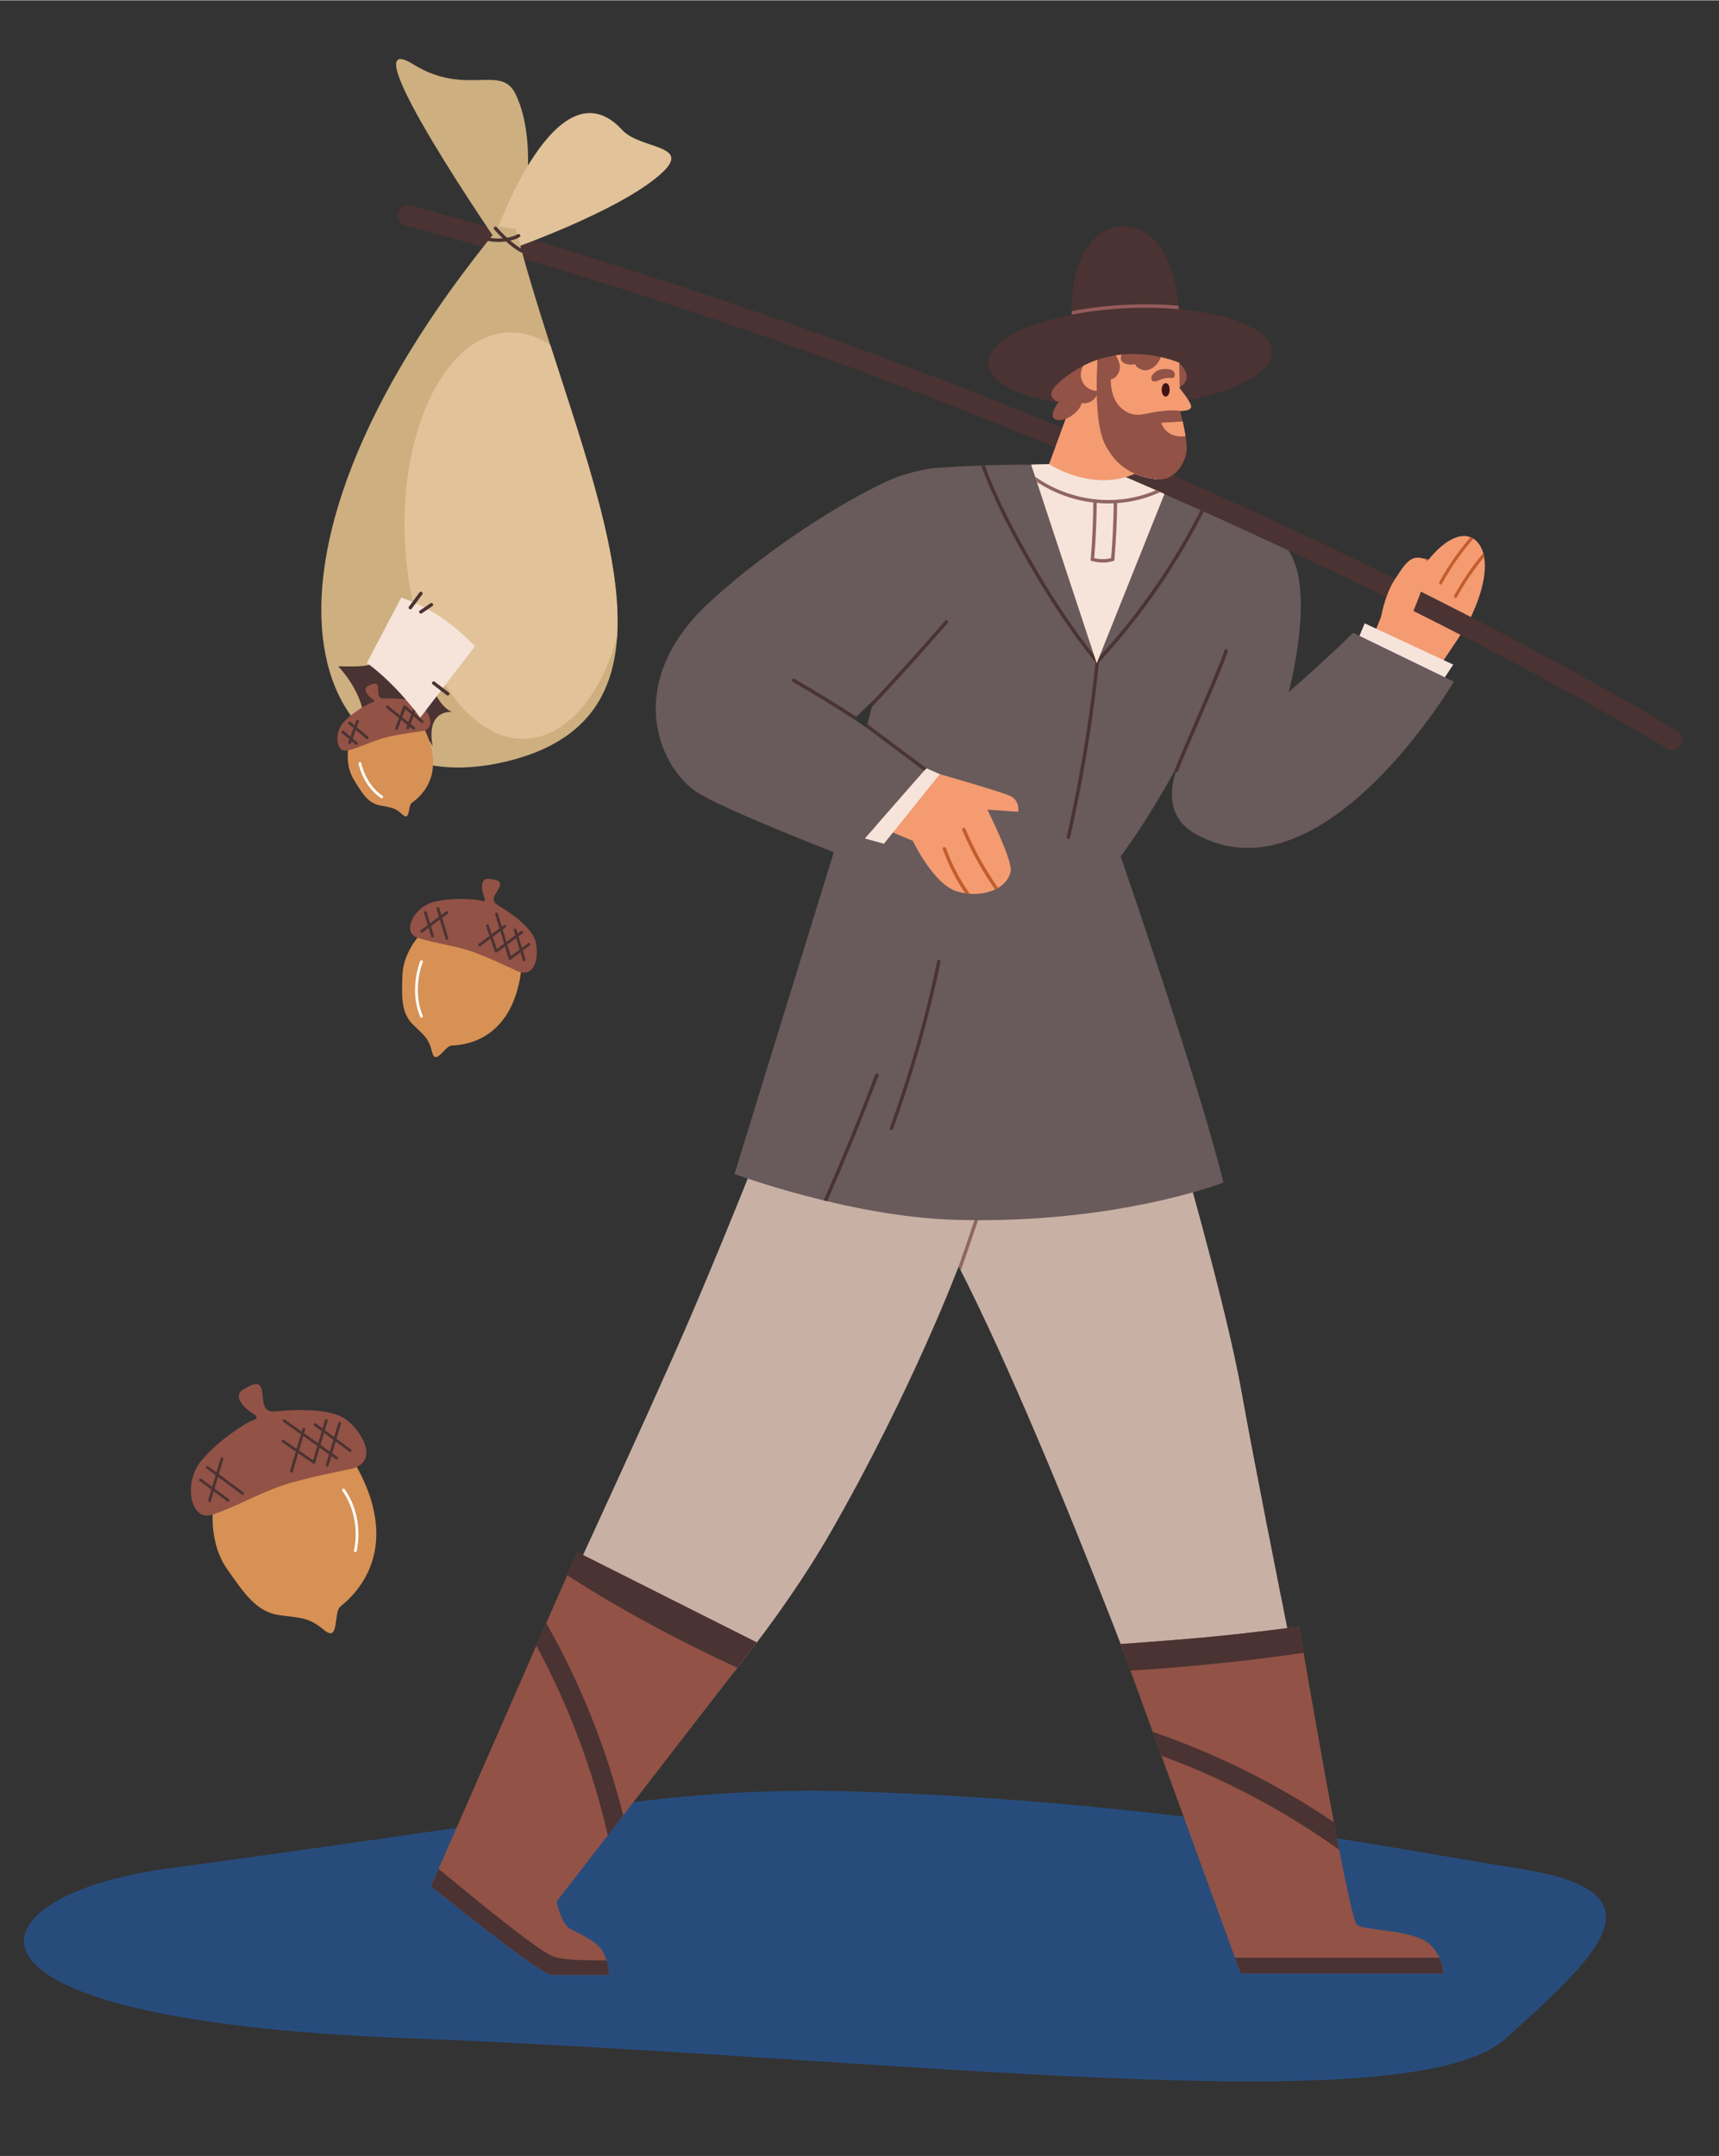 <?xml version="1.0" encoding="utf-8"?>
<svg xmlns="http://www.w3.org/2000/svg" xmlns:xlink="http://www.w3.org/1999/xlink" version="1.1" id="Ebene_1" x="0px" y="0px" viewBox="0 0 500.81 627.91" style="enable-background:new 0 0 500.81 627.91;" xml:space="preserve" width="1440" height="1806">
<rect x="0" y="0" width="500.81" height="627.91" fill="#333333" stroke="none"/>
<style type="text/css">
	.st0{fill:#274C7C;}
	.st1{fill:#C9B0A5;}
	.st2{fill:#906564;}
	.st3{fill:#925246;}
	.st4{fill:#4A3332;}
	.st5{fill:#F49B72;}
	.st6{fill:#C35D2E;}
	.st7{fill:#F6E4DA;}
	.st8{fill:#695A5B;}
	.st9{fill:#3F1415;}
	.st10{fill:#955C5B;}
	.st11{fill:#CDAF80;}
	.st12{fill:#E2C298;}
	.st13{fill:none;stroke:#4A3332;stroke-linecap:round;stroke-miterlimit:10;}
	.st14{fill:#D79154;}
	.st15{fill:none;stroke:#4A3332;stroke-width:0.8;stroke-linecap:round;stroke-miterlimit:10;}
	.st16{fill:none;stroke:#FFFFFF;stroke-width:0.8;stroke-linecap:round;stroke-miterlimit:10;}
</style>
<path class="st0" d="M248.72,521.74c-23.91-0.76-47.85,0.66-71.5,4.14c-34.9,5.14-91.07,13.31-128.31,18.29  c-57.44,7.67-73.96,43.96,69.65,49.44s292.24,25.34,320.25,0s46.67-42.72,3.59-49.44C404.58,538.27,340.42,524.65,248.72,521.74z"/>
<path class="st1" d="M325.32,271.45c0,0,29.31,94.39,36.35,133.67s25.65,129.57,25.65,129.57h-39.87c0,0-38.84-108.46-68.15-165.92  c0,0-13.46,35.82-37.09,77.1c-14.73,25.73-36.38,52.25-58.22,74.87c0,0-24.53-10.63-35.67-21.48c0,0,29.82-63.65,48.15-104.99  c18.33-41.33,39.44-97.32,39.44-97.32L325.32,271.45z"/>
<path class="st2" d="M289.55,340.92c-3.01,9.76-6.23,19.45-9.63,29.07c-0.21-0.41-0.41-0.82-0.62-1.22c0,0-0.01,0.03-0.04,0.1  c3.29-9.35,6.4-18.76,9.33-28.22C288.78,340.04,289.74,340.3,289.55,340.92z"/>
<path class="st3" d="M326.51,478.79l34.96,95.96h59.02c0,0-0.29-7.82-7.13-10.36c-6.84-2.54-15.54-2.25-17.98-3.71  c-2.44-1.47-16.9-86.96-16.9-86.96s-14.26,1.93-28.13,3.2C340.79,477.79,326.51,478.79,326.51,478.79z"/>
<path class="st3" d="M220.51,478.33l-58.37,75.51c0,0,1.37,6.06,3.42,7.52c2.05,1.47,8.06,3.52,9.97,6.89  c1.91,3.37,1.91,6.89,1.91,6.89s-13.78,0-16.86,0c-3.08,0-35.03-25.8-35.03-25.8l42.65-97.32L220.51,478.33z"/>
<path class="st4" d="M220.51,478.33l-5.71,7.37c-16.77-7.75-33.16-16.44-49.56-26.94l2.95-6.74L220.51,478.33z"/>
<path class="st4" d="M177.43,575.14c0,0-13.78,0-16.85,0s-35.03-25.8-35.03-25.8l2.21-5.04c12.33,10.14,28.45,23.36,33.12,25.37  c2.71,1.16,8.41,1.28,15.81,1.27C177.43,573.26,177.43,575.14,177.43,575.14z"/>
<path class="st4" d="M379.78,481.36c-16.29,2.38-33.94,4.18-50.45,5.18l-2.82-7.75c0,0,14.27-1,23.83-1.88  c13.87-1.27,28.13-3.2,28.13-3.2S378.97,476.61,379.78,481.36z"/>
<path class="st4" d="M390.16,538.72c-15.86-11.34-33.46-20.67-51.79-27.39l-2.53-6.95c18.55,6.35,36.5,15.3,52.78,26.33  C389.14,533.47,389.65,536.16,390.16,538.72z"/>
<path class="st4" d="M181.57,528.7l-4.5,5.81c-4.37-19.16-11.44-37.94-20.82-55.24l2.9-6.59  C169.05,490.12,176.69,509.19,181.57,528.7z"/>
<path class="st5" d="M395.11,189.82l5.23-5.25c0,0,5.71-14.46,8.69-18.96c2.98-4.49,7.17-2.67,7.17-2.67s4.88-6.56,9.98-6.9  c5.11-0.34,10.17,6.79,2.47,23.35c-3.35,7.2-16.3,23.03-26.62,42.9C393.63,238.51,395.11,189.82,395.11,189.82z"/>
<path class="st6" d="M428.42,156.4c0.28,0.11,0.56,0.25,0.83,0.42c-3.56,4.01-6.56,8.46-9.19,13.14c-0.28,0.51-1.01-0.03-0.73-0.53  C421.92,164.79,424.91,160.38,428.42,156.4z"/>
<path class="st6" d="M415.2,162.68c0.46,0.08,0.79,0.2,0.93,0.25c-1.77,2.49-3.4,5.08-4.89,7.76c-0.29,0.51-1.02-0.03-0.73-0.53  C411.94,167.57,413.5,165.07,415.2,162.68z"/>
<path class="st6" d="M432.13,161.05c0.1,0.35,0.19,0.71,0.26,1.11c-3.04,3.64-5.66,7.6-7.99,11.75c-0.29,0.51-1.02-0.03-0.74-0.53  C426.1,169,428.89,164.84,432.13,161.05z"/>
<polygon class="st7" points="415.83,205.02 423.38,193.49 397.58,181.47 394.39,189.19 "/>
<path class="st8" d="M335.61,139.3c-1.36-0.21-2.65-0.53-3.87-0.98C333.03,138.62,334.32,138.95,335.61,139.3z"/>
<path class="st8" d="M423.56,198.47c0,0-38.48,65.23-75.39,44.28c-9.93-5.64-6.6-16.37-4.35-21.32c-2.69,5.1-9.18,16.86-17.33,27.96  c0,0,22.77,65.65,29.95,94.98c0,0-31.49,12.27-78.46,10.84c-30.55-0.94-64-13.34-64-13.34l30.26-98.02l27.6-107.56  c0,0,13.66-1.17,28.92-1.03c1.76,0.02,3.53,0.05,5.31,0.1c4.94,0.15,9.89,0.46,14.47,1.01c0.74,0.09,1.47,0.18,2.2,0.29  c2.57,0.36,5.11,0.81,7.63,1.36c-0.81,0.34-1.62,0.63-2.43,0.86c2.98,1.28,5.93,2.56,8.84,3.83c0.41,0.18,0.82,0.36,1.23,0.54  c0.41,0.18,0.81,0.36,1.22,0.54c3.58,1.57,7.1,3.13,10.57,4.69c0.31,0.13,0.61,0.27,0.91,0.4c8.54,3.83,16.73,7.6,24.57,11.28  c8.23,11.49,0.16,41.36,0.16,41.36c13.96-12.31,18.78-17.29,18.78-17.29L423.56,198.47z"/>
<path class="st4" d="M341.64,138.31c-1.03,0.72-2.24,1.19-3.64,1.23h-0.09c-0.29,0.01-0.59-0.01-0.89-0.04  c-0.48-0.05-0.95-0.12-1.41-0.2c-1.36-0.21-2.65-0.53-3.87-0.98c-0.37-0.12-0.73-0.27-1.09-0.43c-0.09,0.05-0.18,0.09-0.27,0.13  h-0.01c-0.81,0.34-1.62,0.63-2.43,0.86c-1.72-0.74-3.45-1.48-5.2-2.22c-5.01-2.14-10.12-4.29-15.32-6.44  c-54.32-22.5-118.61-45.68-189.33-64.65c-1.59-0.43-2.54-2.07-2.11-3.66c0.43-1.6,2.07-2.54,3.67-2.12  c70.89,19.01,135.34,42.24,189.83,64.8c1.24,0.51,2.47,1.02,3.69,1.53c3.06,1.28,6.08,2.55,9.07,3.82  c3.54,1.49,7.03,2.99,10.47,4.47c0.67,0.3,1.34,0.59,2.01,0.88C337.05,136.3,339.36,137.31,341.64,138.31z"/>
<path class="st4" d="M489.67,216.96c-0.54,0.88-1.47,1.38-2.43,1.42c-0.57,0.02-1.16-0.12-1.69-0.45  c-0.79-0.49-41.83-25.68-110.27-57.77c-7.84-3.68-16.03-7.45-24.57-11.28c-0.3-0.13-0.6-0.27-0.91-0.4  c-3.47-1.56-6.99-3.12-10.57-4.69c-0.41-0.18-0.81-0.36-1.22-0.54c-0.41-0.18-0.82-0.36-1.23-0.54c-2.91-1.27-5.86-2.55-8.84-3.83  c0.81-0.23,1.62-0.52,2.43-0.86h0.01c0.09-0.04,0.18-0.08,0.27-0.13c0.36,0.16,0.72,0.31,1.09,0.43c1.22,0.45,2.51,0.77,3.87,0.98  c0.46,0.08,0.93,0.15,1.41,0.2c0.3,0.03,0.6,0.05,0.89,0.04H338c1.4-0.04,2.61-0.51,3.64-1.23  c90.31,39.67,146.15,73.96,147.07,74.53C490.11,213.71,490.54,215.56,489.67,216.96z"/>
<path class="st4" d="M325.67,65.92c7.9-0.86,15.76,5.33,17.58,22.13c1.82,16.8-4.77,31.33-12.66,32.18  c-7.89,0.86-16.27-8.8-18.09-25.6C310.68,77.83,317.77,66.78,325.67,65.92z"/>
<ellipse transform="matrix(0.999 -0.044 0.044 0.999 -4.258 14.584)" class="st4" cx="329.23" cy="104.03" rx="41.33" ry="14.38"/>
<path class="st3" d="M343.54,105.56c0,0,4.77,4.28,0.19,7.1C343.73,112.66,340.96,109.56,343.54,105.56z"/>
<path class="st4" d="M319.74,186.5c-1.62,19.24-4.72,38.32-8.95,57.15c-0.14,0.63,0.82,0.89,0.96,0.27  c4.25-18.92,7.35-38.09,8.98-57.42C320.79,185.86,319.79,185.86,319.74,186.5L319.74,186.5z"/>
<path class="st4" d="M320.17,192.85l-0.01,0.01c-0.1,0.33-0.52,0.55-0.8,0.21c-7.5-9.12-13.96-19.13-19.83-29.36  c-5.2-9.04-10.08-18.41-13.69-28.22c0.34-0.01,0.69-0.02,1.04-0.04c3.59,9.65,8.4,18.86,13.51,27.75  c5.73,9.98,12.01,19.78,19.3,28.69c0.12,0.16,0.25,0.31,0.38,0.47C320.2,192.52,320.22,192.69,320.17,192.85z"/>
<path class="st4" d="M350.71,148.88c-8.08,15.98-18.36,30.78-30.55,43.97l-0.06,0.06c-0.17,0.19-0.39,0.19-0.56,0.09  c-0.01-0.01-0.03-0.02-0.05-0.03c-0.18-0.13-0.29-0.38-0.2-0.61c0.03-0.06,0.06-0.11,0.11-0.16c0.1-0.1,0.19-0.21,0.28-0.31  c0.19-0.2,0.37-0.4,0.55-0.61c11.77-12.87,21.71-27.28,29.57-42.8C350.11,148.61,350.41,148.75,350.71,148.88z"/>
<path class="st5" d="M339.23,143.79l-19,47.49l-0.69,1.72l-0.02,0.06l-0.03-0.09l-0.2-0.61l-14.71-44.54l-0.63-1.93l-1.84-5.57  l-0.51-1.53l-1.16-3.52l0.32-0.01l4.88-0.17l1.78-4.87l2.06-5.63l2.01-5.44v-0.03l0.8-2.19l7.46,2.43l16.31,5.32l-3.35,9.73  l-0.43,1.23l-0.61,1.78c1.36,0.41,4.22,1.39,6.33,2.12h-0.09c-0.29,0.01-0.59-0.01-0.89-0.04c-0.48-0.05-0.95-0.12-1.41-0.2  c-1.36-0.21-2.65-0.53-3.87-0.98c-0.37-0.12-0.73-0.27-1.09-0.43c-0.09,0.05-0.18,0.09-0.27,0.13h-0.01  c-0.81,0.34-1.62,0.63-2.43,0.86c2.98,1.28,5.93,2.56,8.84,3.83c0.41,0.18,0.82,0.36,1.23,0.54  C338.42,143.43,338.82,143.61,339.23,143.79z"/>
<path class="st7" d="M337.91,139.54c-0.29,0.01-0.59-0.01-0.89-0.04c-0.48-0.05-0.95-0.12-1.41-0.2c-1.36-0.21-2.65-0.53-3.87-0.98  c-0.37-0.12-0.73-0.27-1.09-0.43c0.34-0.14,0.68-0.3,1.02-0.47L337.91,139.54z"/>
<path class="st7" d="M339.23,143.79l-19,47.49l-0.69,1.72l-0.02,0.06l-0.03-0.09l-0.2-0.61l-14.71-44.54l-0.63-1.93l-1.84-5.57  l-0.51-1.53l-1.16-3.52l0.32-0.01l4.88-0.17c0,0,0.15,0.1,0.43,0.27c2.1,1.27,11.64,6.52,21.87,3.52c2.98,1.28,5.93,2.56,8.84,3.83  c0.41,0.18,0.82,0.36,1.23,0.54C338.42,143.43,338.82,143.61,339.23,143.79z"/>
<path class="st5" d="M327.86,135.27L327.86,135.27c-9.46-1.81-16.25-7.02-16.37-15.95l-0.15-11.55  c-0.12-8.92,7.02-16.25,15.95-16.37l0,0c8.92-0.12,16.13,5.23,16.25,14.15l0.27,13.34C343.93,127.82,340.32,137.77,327.86,135.27z"/>
<path class="st5" d="M343.51,112.8c0,0,3.68,4.33,3.52,5.67c-0.15,1.33-3.67,1.15-3.67,1.15L343.51,112.8z"/>
<path class="st3" d="M329.65,99.96c0,0-2.71,1.65-3.09,3.9c-0.38,2.26,3.21,2.57,4.17,2.05c0,0,0.03,1.11,2.15,1.74  c2.12,0.62,4.72-1.44,5.4-4.08S329.65,99.96,329.65,99.96z"/>
<path class="st3" d="M311.36,109.06c0,0-4.01,2.78-4.89,4.75c-0.88,1.97,1.33,3.31,2.09,2.99c0,0-3.37,4.18-1.1,5.27  c2.28,1.09,6.94-1.82,7.67-4.74c0,0,6.08,1.32,5.29-8.87c-0.41-5.34-1.36-8.04-1.36-8.04L311.36,109.06z"/>
<path class="st5" d="M323.89,111.14c-1.17,2.35-4.03,3.3-6.38,2.13c-2.35-1.17-3.3-4.03-2.13-6.38c1.17-2.35,4.03-3.3,6.38-2.13  C324.11,105.94,325.06,108.8,323.89,111.14z"/>
<path class="st3" d="M345.71,131.29c-0.24,2.15-1.62,5.3-4.07,7.02c-1.03,0.72-2.24,1.19-3.64,1.23h-0.09  c-0.29,0.01-0.59-0.01-0.89-0.04c-0.48-0.05-0.95-0.12-1.41-0.2c-1.36-0.21-2.65-0.53-3.87-0.98c-0.37-0.12-0.73-0.27-1.09-0.43  c-1.7-0.73-3.26-1.72-4.66-3.03h-0.01l-0.01-0.01c-1.41-1.32-2.64-2.92-3.73-4.91c-0.06-0.1-0.11-0.21-0.17-0.31  c-1.32-2.49-2-6.26-2.32-10.27c-0.5-6.41-0.08-13.46,0.09-16.92l3.76-1.04c0,0,3.36,3.83,2.55,6.37c-0.81,2.54-2.51,2.64-2.51,2.64  s-0.37,5.64,3.3,8.6c3.68,2.97,6.5,1.26,10.72,0.74c4.54-0.56,6.15-0.15,6.15-0.15S346.07,128.04,345.71,131.29z"/>
<path class="st4" d="M343.54,105.56c0,0-17.05-7.58-32.18,3.5c0,0-8.41,1.52-8.4-3.03c0.01-4.55,10.85-11.93,10.85-11.93l12.69-3.68  c0,0,15.29,2.49,15.65,2.62C342.51,93.18,356.83,102.89,343.54,105.56z"/>
<path class="st4" d="M420.49,574.75h-59.02l-1.68-4.59h59.54C420.41,572.59,420.49,574.75,420.49,574.75z"/>
<path class="st4" d="M255.95,313.21c-4.68,12.33-9.68,24.53-14.99,36.6c-0.33-0.08-0.66-0.16-0.98-0.24  c5.32-12.07,10.31-24.28,15-36.62C255.21,312.35,256.17,312.61,255.95,313.21z"/>
<path class="st4" d="M357.69,189.65c-1.65,5.45-12.72,30-14.69,35.34c-0.52-0.45-0.81-0.69-0.81-0.69  c1.91-5.2,12.92-29.61,14.53-34.91C356.91,188.77,357.87,189.03,357.69,189.65z"/>
<path class="st3" d="M339.09,110.15c1.07-0.25,1.82-0.15,2.59-0.16c0.71-0.01,0.9-1.66-0.12-2.19c-1.02-0.53-2.66-0.5-3.86-0.15  c-0.98,0.29-2.36,1.46-2.28,2.45c0.07,0.99,0.98,1.07,1.7,0.78C337.94,110.57,338.38,110.32,339.09,110.15z"/>
<path class="st9" d="M340.77,113.45c0,1.16-0.53,1.97-1.17,1.97c-0.64,0-1.15-0.82-1.15-1.98c0-1.16,0.54-1.94,1.17-1.93  C340.27,111.51,340.78,112.29,340.77,113.45z"/>
<path class="st4" d="M260.18,328.74c5.78-15.87,10.4-32.12,13.83-48.65c0.13-0.63-0.83-0.9-0.96-0.27  c-3.43,16.53-8.05,32.79-13.83,48.65C259,329.08,259.96,329.34,260.18,328.74L260.18,328.74z"/>
<path class="st10" d="M343.33,88.96c-4.72-0.42-9.68-0.51-14.78-0.29c-5.72,0.25-11.24,0.89-16.32,1.88c0,0.33,0.01,0.67,0.04,1  c4.99-0.97,10.51-1.63,16.33-1.89c5.21-0.23,10.21-0.1,14.82,0.3C343.41,89.63,343.37,89.3,343.33,88.96z"/>
<path class="st2" d="M318.52,146.06c-0.04,5.6-0.28,11.2-0.76,16.79c-0.06,0.64,0.95,0.64,1,0c0.48-5.58,0.72-11.18,0.76-16.79  C319.53,145.41,318.53,145.41,318.52,146.06L318.52,146.06z"/>
<path class="st2" d="M318.13,163.33c1.97,0.56,4.22,0.61,6.18,0c0.61-0.19,0.35-1.16-0.27-0.96c-1.8,0.56-3.84,0.52-5.65,0  C317.78,162.18,317.51,163.15,318.13,163.33L318.13,163.33z"/>
<path class="st2" d="M324.47,146.27c-0.06,5.54-0.32,11.06-0.79,16.58c-0.05,0.64,0.95,0.64,1,0c0.47-5.52,0.73-11.04,0.79-16.58  C325.47,145.62,324.47,145.62,324.47,146.27L324.47,146.27z"/>
<path class="st2" d="M338.01,143.25c-3.2,1.46-6.62,2.47-10.14,2.96c-9.02,1.25-18.2-0.97-25.76-5.89l-0.51-1.53  c7.71,5.4,17.37,7.8,26.75,6.35c2.92-0.45,5.75-1.28,8.43-2.43C337.19,142.89,337.6,143.07,338.01,143.25z"/>
<path class="st5" d="M345.4,126.96c-0.06,0-0.13,0.01-0.2,0.02c-5.68,0.62-6.89-3.92-6.89-3.92l6.25-0.4  C344.85,123.95,345.17,125.48,345.4,126.96z"/>
<path class="st8" d="M271.85,136.29c0,0-7.06,0.79-13.71,3.92c-13.19,6.21-33.9,19.08-51.23,34.92  c-26.36,24.1-14.56,49.85-2.46,56.41c12.1,6.56,42.62,18.21,42.62,18.21l22.82-26.06l-21.13-14.3l30.85-29.76L271.85,136.29z"/>
<path class="st5" d="M269.47,224.16c0,0,21.9,6.21,24.82,7.59c2.92,1.38,2.36,4.63,2.36,4.63l-8.98-0.63c0,0,7.44,14.87,6.77,18  c-1.15,5.4-8.62,7.85-15.54,5.85s-12.97-14.77-12.97-14.77l-10.66-4.46L269.47,224.16z"/>
<polygon class="st7" points="273.81,225.41 257.52,245.67 251.97,244.15 269.88,223.69 "/>
<path class="st4" d="M276.06,181.41c-7.2,8.32-14.55,16.48-22.08,24.51l0.52-2.04c7.1-7.6,14.05-15.32,20.86-23.17  C275.78,180.22,276.48,180.93,276.06,181.41z"/>
<path class="st6" d="M290.77,258.54c-0.28,0.18-0.57,0.33-0.87,0.48c-3.76-5.4-6.95-11.17-9.54-17.25c-0.25-0.59,0.61-1.1,0.86-0.51  C283.81,247.35,287,253.13,290.77,258.54z"/>
<path class="st6" d="M282.52,260.25c-0.44-0.04-0.88-0.09-1.33-0.16c-2.71-3.97-4.9-8.28-6.54-12.85c-0.21-0.6,0.75-0.86,0.97-0.26  C277.32,251.73,279.64,256.18,282.52,260.25z"/>
<path class="st4" d="M269.88,223.69l-17.18-12.84l-0.26,1.03l16.78,12.56L269.88,223.69z"/>
<path class="st4" d="M231.45,197.65c6.12,3.51,12.13,7.2,18.06,11.04l-0.75,0.71c-5.85-3.78-11.78-7.42-17.82-10.88  C230.38,198.2,230.89,197.33,231.45,197.65z"/>
<path class="st11" d="M120.38,18.63c-19.9-12.36,26.29,54.45,26.29,54.45l4.52-3.87c0,0,6.64-26.46-1.05-42.03  C145.9,18.56,135.61,28.09,120.38,18.63z"/>
<path class="st12" d="M181.29,37.78c-19.05-20.71-36.93,30.37-36.93,30.37l3.82,4.57c0,0,31.7-10.98,44.19-22.02  C202.29,41.93,186.6,43.55,181.29,37.78z"/>
<path class="st11" d="M150.28,66.61l-4.75-0.68c-83.75,101.75-54.32,171.91,4.84,155.04C207.37,204.73,167.45,133.34,150.28,66.61z"/>
<path class="st12" d="M160.32,100.43c-4.32-2.85-8.98-4.18-13.76-3.58c-17.96,2.24-30.7,30.49-28.47,63.11  c2.23,32.62,18.6,57.25,36.55,55.01c11.15-1.39,20.28-12.82,25.08-29.09C181.44,163.02,170.6,132.36,160.32,100.43z"/>
<path class="st5" d="M402.21,180.4c0,0,1.01-6.82,4.07-11.57s4.84-7.73,8.95-6c2.95,1.24-4.78,18.08-4.78,18.08L402.21,180.4z"/>
<path class="st13" d="M151.09,68.57c0,0-3.73,2.3-9.98,0.8"/>
<path class="st13" d="M144.36,66.41c0,0,3.79,4.5,7.59,6.54"/>
<path class="st14" d="M121.94,272.7c0,0-4.5,4.9-4.7,11.29c-0.2,6.38-0.42,10.97,3.1,14.38c3.52,3.4,4.56,4.03,5.56,8.05  c1.01,4.02,3.68-1.81,5.62-1.95c1.94-0.14,17.65-0.12,20.36-22.07C142.78,274.5,121.94,272.7,121.94,272.7z"/>
<path class="st3" d="M150.73,282.79c-0.37-0.15-8.66-4.21-13.75-5.89s-11.43-2.43-15.63-3.97c-4.2-1.54-0.79-8.8,4.93-10.28  c5.72-1.49,13.15-0.74,13.85-0.4c0.7,0.34,1.5,0.24,0.9-1.14c-0.6-1.38-1.51-5.49,1.42-5.21c2.93,0.28,3.9,0.88,2.86,2.8  c-1.04,1.92-2.64,3.46-0.11,4.97c2.53,1.51,9.86,6.18,10.85,10.57C157.15,279.13,155.69,284.8,150.73,282.79z"/>
<line class="st15" x1="154.08" y1="274.99" x2="148.6" y2="279.08"/>
<line class="st15" x1="152" y1="271.45" x2="144.65" y2="276.93"/>
<line class="st15" x1="147.05" y1="269.68" x2="139.71" y2="275.17"/>
<line class="st15" x1="130.21" y1="265.71" x2="122.86" y2="271.19"/>
<line class="st15" x1="152.73" y1="279.55" x2="150.08" y2="270.78"/>
<line class="st15" x1="148.6" y1="279.08" x2="144.65" y2="266.12"/>
<line class="st15" x1="144.54" y1="276.97" x2="142.02" y2="269.56"/>
<line class="st15" x1="130.21" y1="273.26" x2="127.56" y2="264.49"/>
<line class="st15" x1="126.01" y1="272.59" x2="123.94" y2="265.71"/>
<path class="st16" d="M122.8,280.02c0,0-3.33,7.92-0.01,15.92"/>
<g>
	<path class="st14" d="M62,440.45c0,0-0.94,9.22,4.16,16.5s8.66,12.59,15.42,13.46c6.76,0.87,8.44,0.71,12.91,4.35   c4.47,3.64,2.6-5.07,4.64-6.85c2.05-1.78,19.58-14.83,4.34-41.56C86.74,425.11,62,440.45,62,440.45z"/>
	<path class="st3" d="M102.5,427.73c-0.54,0.14-13.17,2.52-20.23,4.88c-7.06,2.36-14.77,6.81-20.73,8.58s-8.21-9.15-3.06-15.57   c5.14-6.42,14.06-11.77,15.11-11.98c1.06-0.2,1.87-0.98,0.05-2.02c-1.82-1.04-6.25-4.86-2.76-6.99c3.49-2.13,5.08-2.26,5.52,0.74   c0.44,3-0.06,6.05,4.02,5.64s16.15-1.31,20.9,2.76C106.63,418.31,109.71,425.85,102.5,427.73z"/>
	<line class="st15" x1="98.97" y1="414.46" x2="95.34" y2="426.69"/>
	<line class="st15" x1="95.07" y1="413.65" x2="91.44" y2="425.88"/>
	<line class="st15" x1="88.53" y1="416.22" x2="84.91" y2="428.44"/>
	<line class="st15" x1="64.67" y1="424.79" x2="61.05" y2="437.02"/>
	<line class="st15" x1="102.04" y1="422.46" x2="91.79" y2="414.87"/>
	<line class="st15" x1="98.06" y1="424.61" x2="82.77" y2="413.74"/>
	<line class="st15" x1="91.44" y1="425.88" x2="82.47" y2="419.71"/>
	<line class="st15" x1="70.69" y1="434.93" x2="60.44" y2="427.34"/>
	<line class="st15" x1="66.45" y1="436.93" x2="58.41" y2="430.98"/>
	<path class="st16" d="M103.51,451.63c0,0,2.48-9.23-3.44-17.71"/>
</g>
<path class="st4" d="M131.67,207.3c0,0-7.15-2.8-6.17-15.49c-4.42,0.62-9.29,1.55-12.21-6.83c-2.68,9.52-4.48,9.15-14.76,9.01  c0,0,8.17,8.37,7.36,16.9c9.22-10.16,11.23,4.29,11.23,4.29s2.97-8.28,8.92,2.05C124.04,206.35,131.67,207.3,131.67,207.3z"/>
<g>
	<path class="st14" d="M101.42,218.19c0,0-0.79,4.79,1.63,8.77c2.43,3.98,4.12,6.88,7.63,7.55c3.51,0.68,4.39,0.65,6.61,2.7   c2.22,2.05,1.53-2.57,2.66-3.43c1.13-0.86,10.74-7.12,3.64-21.61C114.87,210.97,101.42,218.19,101.42,218.19z"/>
	<g>
		<path class="st3" d="M123.04,212.86c-0.29,0.06-6.98,0.88-10.75,1.88c-3.77,1-7.95,3.08-11.13,3.81    c-3.18,0.73-3.99-5.06-1.09-8.25c2.9-3.19,7.74-5.7,8.31-5.77c0.56-0.07,1.01-0.45,0.09-1.06c-0.92-0.6-3.11-2.75-1.21-3.75    s2.73-1.01,2.86,0.57c0.13,1.58-0.23,3.17,1.92,3.08c2.15-0.08,8.49-0.15,10.85,2.13C125.51,208.07,126.87,212.12,123.04,212.86z"/>
		<line class="st15" x1="121.08" y1="205.69" x2="118.78" y2="211.97"/>
		<line class="st15" x1="117.86" y1="205.81" x2="115.55" y2="212.09"/>
		<line class="st15" x1="104.16" y1="209.97" x2="101.86" y2="216.26"/>
		<line class="st15" x1="122.97" y1="210.09" x2="117.86" y2="205.78"/>
		<line class="st15" x1="120.53" y1="212.04" x2="112.88" y2="205.85"/>
		<line class="st15" x1="106.98" y1="214.8" x2="101.86" y2="210.5"/>
		<line class="st15" x1="103.87" y1="216.49" x2="99.86" y2="213.11"/>
	</g>
	<path class="st16" d="M104.87,222.31c0,0,1.12,6.17,6.34,9.74"/>
</g>
<path class="st7" d="M106.87,193.01c8.65,6.23,15.57,15.92,15.57,15.92l15.92-20.76c-6.1-6.37-13.07-11.39-21.46-14.19  L106.87,193.01z"/>
<line class="st13" x1="119.55" y1="176.91" x2="122.62" y2="172.76"/>
<line class="st13" x1="126.35" y1="198.87" x2="130.45" y2="202.01"/>
<line class="st13" x1="122.62" y1="178.14" x2="125.69" y2="176.06"/>
</svg>
